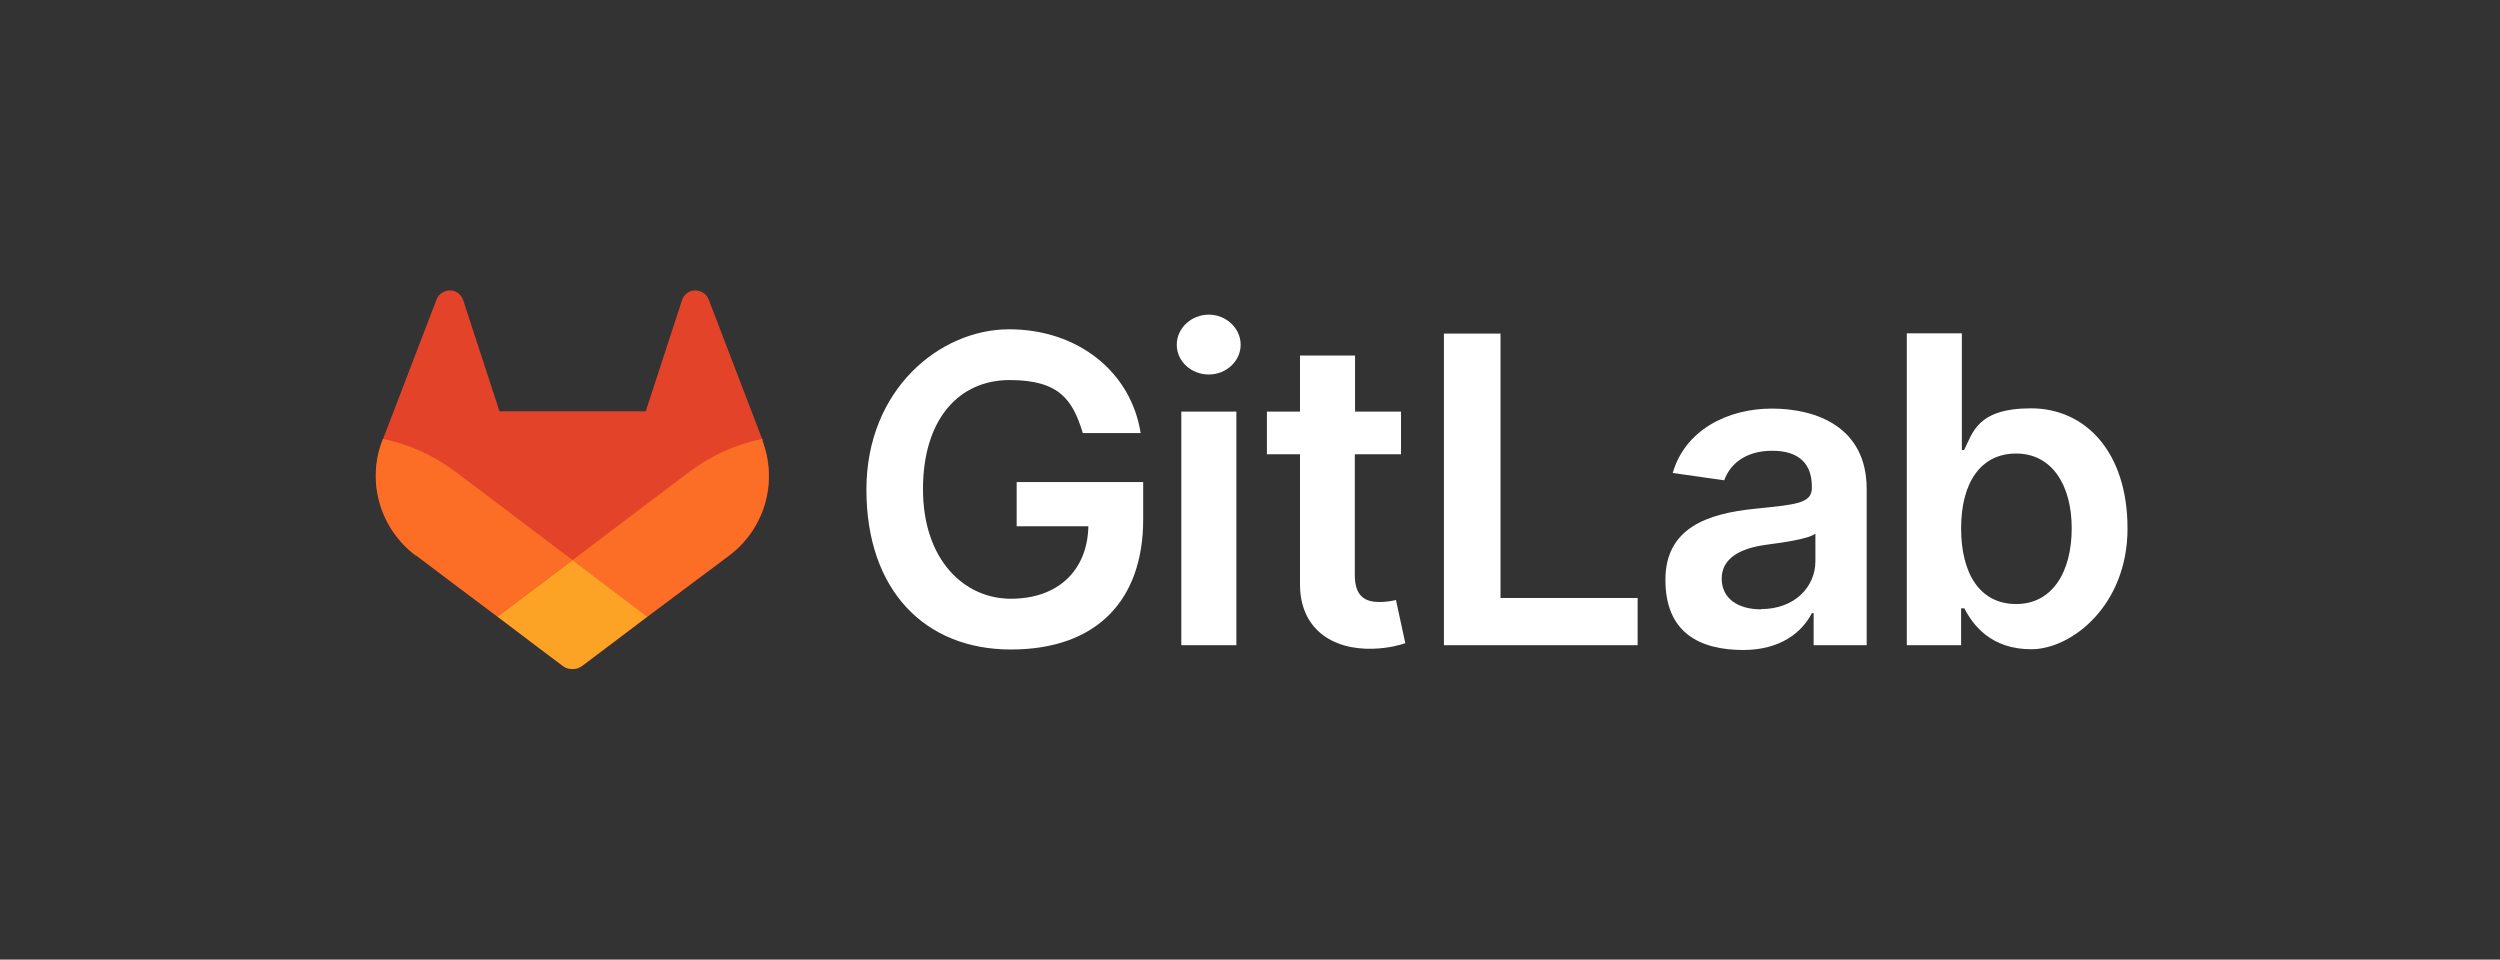 <?xml version="1.0" encoding="UTF-8"?>
<svg id="Layer_1" xmlns="http://www.w3.org/2000/svg" version="1.1" viewBox="0 0 990 380">
  <rect x="0" y="0" width="990" height="380" fill="#333333" stroke="none"/>
  <!-- Generator: Adobe Illustrator 29.0.0, SVG Export Plug-In . SVG Version: 2.1.0 Build 186)  -->
  <defs>
    <style>
      .st0 {
        fill: #fca326;
      }

      .st1 {
        fill: #fff;
      }

      .st2 {
        fill: #fc6d26;
      }

      .st3 {
        fill: #e24329;
      }
    </style>
  </defs>
  <g id="LOGO">
    <g>
      <g>
        <path class="st3" d="M302,174.4l-.2-.6-21.2-55.3c-.4-1.1-1.2-2-2.2-2.6s-2.1-.9-3.3-.9-2.3.5-3.2,1.2c-.9.7-1.6,1.7-1.9,2.9l-14.3,43.8h-57.9l-14.3-43.8c-.3-1.1-1-2.1-1.9-2.9-.9-.7-2-1.2-3.2-1.2s-2.3.2-3.3.9c-1,.6-1.8,1.5-2.2,2.6l-21.2,55.3-.2.6c-6.3,16.4-.9,34.9,13.1,45.5h.2c0,.1,32.3,24.3,32.3,24.3l16,12.1,9.7,7.3c2.3,1.8,5.6,1.8,7.9,0l9.7-7.3,16-12.1,32.5-24.3h0c14-10.6,19.3-29.1,13-45.5h.1Z"/>
        <path class="st2" d="M302,174.4l-.2-.6c-10.5,2.2-20.2,6.6-28.5,12.8-.1,0-25.2,19.1-46.6,35.2,15.8,12,29.6,22.4,29.6,22.4l32.5-24.3h0c14-10.6,19.3-29.1,13-45.5h.2Z"/>
        <path class="st0" d="M197,244.2l16,12.1,9.7,7.3c2.3,1.8,5.6,1.8,7.9,0l9.7-7.3,16-12.1s-13.8-10.4-29.6-22.4c-15.9,12-29.7,22.4-29.7,22.4h0Z"/>
        <path class="st2" d="M180.1,186.6c-8.3-6.2-18-10.7-28.5-12.8l-.2.6c-6.3,16.4-.9,34.9,13.1,45.5h.2c0,.1,32.3,24.3,32.3,24.3,0,0,13.8-10.4,29.7-22.4-21.3-16.1-46.4-35.1-46.6-35.2h0Z"/>
      </g>
      <g>
        <path class="st1" d="M428.9,171.5h22.8c-3.8-24.2-24.8-41.1-52.1-41.1s-56.5,23.7-56.5,63.5,23.1,63.3,57.2,63.3,52.4-19.6,52.4-51.5v-14.8h-50.1v17.5h28.4c-.4,17.6-12.1,28.7-30.7,28.7s-34.8-15.5-34.8-43.4,14.4-43.2,34.3-43.2,25,8,29,21h.1Z"/>
        <path class="st1" d="M467.8,255.5h21.8v-92.5h-21.8v92.5ZM478.7,148.3c6.9,0,12.6-5.3,12.6-11.8s-5.7-11.9-12.6-11.9-12.7,5.3-12.7,11.9,5.7,11.8,12.7,11.8Z"/>
        <path class="st1" d="M554.9,163h-18.3v-22.2h-21.8v22.2h-13.1v16.9h13.1v51.5c0,17.4,12.5,26,28.9,25.5,6.2-.2,10.5-1.4,12.8-2.2l-3.7-17.1c-1.2.3-3.7.8-6.4.8-5.5,0-9.9-1.9-9.9-10.7v-47.8h18.3v-16.9h.1Z"/>
        <path class="st1" d="M571.8,255.5h76.7v-18.7h-54.3v-104.7h-22.4v123.4Z"/>
        <path class="st1" d="M690.3,257.4c14.5,0,23.2-6.8,27.2-14.6h.7v12.7h21v-61.9c0-24.5-19.9-31.8-37.6-31.8s-34.4,8.7-39.2,25.5l20.4,2.9c2.2-6.3,8.3-11.7,19-11.7s15.7,5.2,15.7,14.3v.4c0,6.3-6.6,6.6-22.9,8.3-18,1.9-35.1,7.3-35.1,28.1s13.3,27.8,31,27.8h-.2ZM697.4,241.3c-9.1,0-15.6-4.2-15.6-12.2s7.3-11.9,17.1-13.3c5.7-.8,17.2-2.2,20-4.5v10.9c0,10.3-8.3,19-21.5,19h0Z"/>
        <path class="st1" d="M755.2,255.5h21.4v-14.6h1.3c3.4,6.7,10.6,16.2,26.5,16.2s38.1-17.3,38.1-47.8-16.8-47.6-38.2-47.6-23.1,9.8-26.5,16.5h-.9v-46.2h-21.8v123.4h.1ZM776.6,209.2c0-18,7.7-29.6,21.8-29.6s22,12.4,22,29.6-7.6,30-22,30-21.8-12.1-21.8-30Z"/>
      </g>
    </g>
  </g>
</svg>